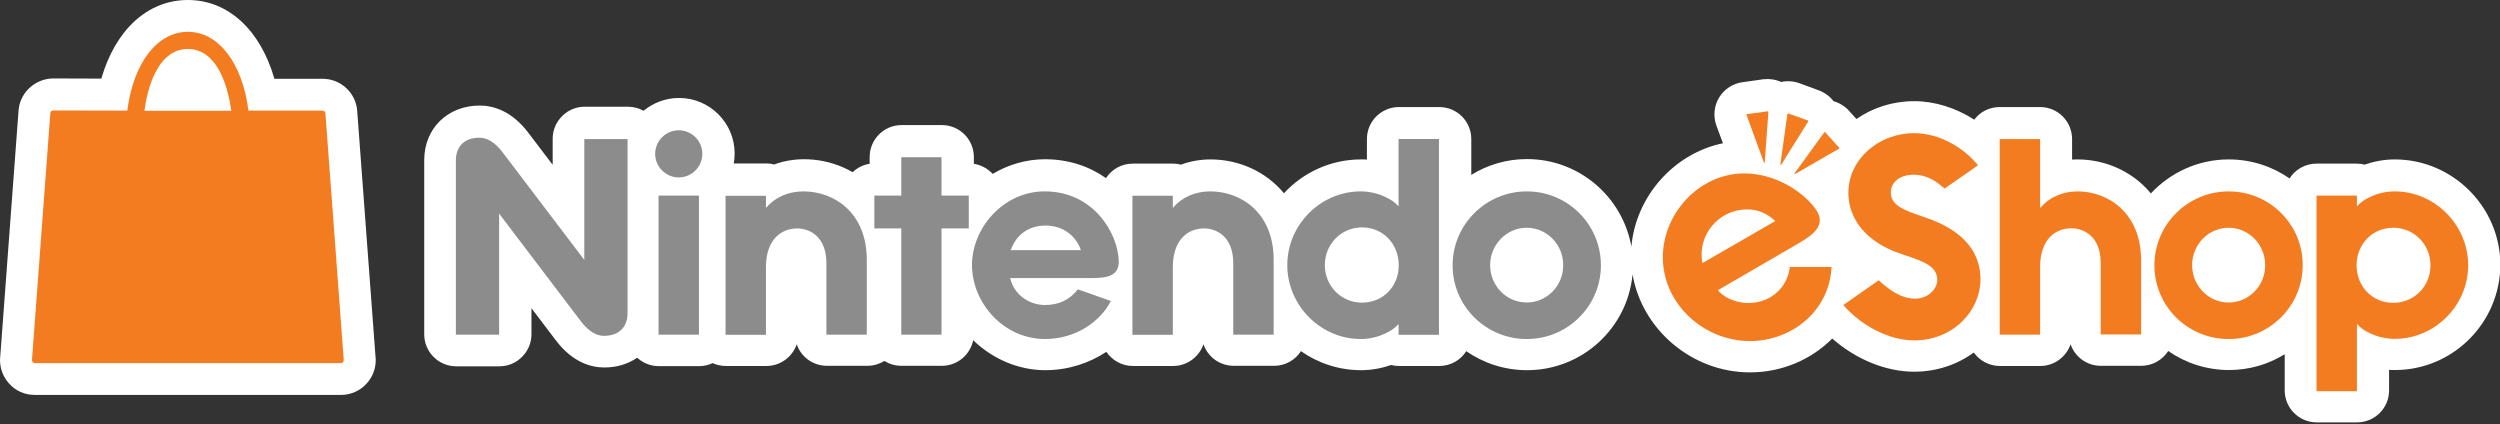 <?xml version="1.0" encoding="UTF-8"?> <svg xmlns="http://www.w3.org/2000/svg" width="767.675" height="130.263" viewBox="0 0 1485.1 252"><rect x="0" y="0" width="1485.1" height="252" fill="#333333" stroke="none"/><style type="text/css">.A{fill:#FFFFFF;} .B{fill:#8C8C8C;} .C{fill:#F47C20;}</style><g><title>background</title><rect fill="none" id="canvas_background" height="254" width="1487.1" y="-1" x="-1"></rect></g><g><title>Layer 1</title><g id="svg_1"><path id="svg_2" d="m1422.6,94.7c-6.4,0 -12.5,1.2 -17.9,3.1c-1.4,-0.4 -3,-0.6 -4.6,-0.6l-24,0c-6.7,0 -12.7,3.5 -16,8.8c-10.2,-7.1 -22.7,-11.3 -36.1,-11.3c-18.3,0 -34.7,7.8 -46.3,20.2c-11.7,-14.2 -29.6,-21.1 -46.8,-20.1l0,-12.2c0,-10.5 -8.5,-19 -19,-19l-24,0c-6.2,0 -11.7,2.9 -15.1,7.5c-10.9,-7 -23.4,-11 -35.7,-11c-12.8,0 -24.7,3.9 -34.3,10.6l-4.4,-4.9c-2.5,-2.7 -5.7,-4.7 -9.2,-5.7c-2.2,-2.9 -5.3,-5.1 -8.7,-6.4l-11.4,-4.2c-3.5,-1.3 -7.5,-1.6 -11,-0.8c-3.3,-1.5 -7.1,-2 -10.7,-1.6l-12,1.7c-5.8,0.7 -11,4 -14.1,9c-3.1,5 -3.7,11.3 -1.7,16.8l3.9,10.5c-28.8,5.9 -51.7,31.2 -54.4,61.4c-5.2,-29.5 -31,-52 -62,-52c-12.1,0 -23.5,3.4 -33.1,9.4l0,-21.3c0,-10.5 -8.5,-19 -19,-19l-24,0c-10.5,0 -19,8.5 -19,19l0,12.2c-1.2,-0.1 -2.3,-0.1 -3.5,-0.1c-18.1,0 -34.4,7.8 -45.8,20.1c-11,-13.3 -27.3,-20.1 -43.6,-20.1c-6.2,0 -12.1,1.1 -17.6,3.1c-1.5,-0.4 -3,-0.6 -4.6,-0.6l-24,0c-6.7,0 -12.5,3.4 -15.9,8.6c-9.8,-6.9 -22.1,-11.2 -36.2,-11.2c-11.2,0 -21.9,3.2 -31.1,8.7c-2.9,-3.1 -6.8,-5.3 -11.2,-6l0,-4c0,-10.5 -8.5,-19 -19,-19l-23.9,0c-10.5,0 -19,8.5 -19,19l0,4c-3.9,0.6 -7.4,2.4 -10.1,5c-14.2,-8.3 -32.2,-10 -46.6,-4.6c-1.5,-0.4 -3,-0.6 -4.6,-0.6l-19.4,0c0.3,-1.9 0.5,-3.9 0.5,-5.9c0,-18.2 -14.8,-33 -33,-33c-8,0 -15.4,2.9 -21.1,7.6c-2.7,-1.5 -5.9,-2.4 -9.3,-2.4l-25.7,0c-5,0 -9.9,2 -13.4,5.6c-3.6,3.6 -5.6,8.4 -5.6,13.4l0,15.5l-14.5,-19.1c-10.1,-13.3 -21.3,-16.1 -28.8,-16.1c-19.1,0 -33,13.6 -33,32.4l0,103.5c0,10.5 8.5,19 19,19l25.7,0c5,0 9.9,-2 13.4,-5.6c3.6,-3.6 5.6,-8.4 5.6,-13.4l0,-15.5l14.5,19.1c10.1,13.3 21.2,16.1 28.8,16.1c7.5,0 14.1,-2.1 19.5,-5.8c3.4,3.1 7.9,5 12.8,5l24,0c2.9,0 5.6,-0.6 8,-1.8c2.4,1.1 5.1,1.7 8,1.7l24,0c8.3,0 15.4,-5.4 18,-12.9c2.5,7.5 9.6,12.8 18,12.8l24,0c3.7,0 7.2,-1.1 10.1,-2.9c2.9,1.9 6.4,2.9 10.2,2.9l23.9,0c9.2,0 16.8,-6.5 18.6,-15.2c11.3,10.9 26.5,17.8 42.9,17.8c13.2,0 25.8,-4 36.2,-10.9c3.4,5 9.2,8.4 15.7,8.4l24,0c8.3,0 15.4,-5.4 18,-12.9c2.6,7.5 9.6,12.8 18,12.8l24,0c6.7,0 12.6,-3.5 15.9,-8.7c10.1,7.1 22.5,11.3 35.7,11.3c6.4,0 12.5,-1.2 17.9,-3.1c1.4,0.4 3,0.6 4.6,0.6l24,0c6.7,0 12.7,-3.5 16,-8.8c10.2,7.1 22.7,11.3 36.1,11.3c32.8,0 59.7,-25 62.7,-56.9c5.5,32.5 35.1,58.2 69.7,58.2c19.2,0 36.6,-7.7 48.9,-20.1c14,12.3 31.8,19.7 48.7,19.7c13.3,0 25.6,-4.2 35.4,-11.4c3.4,4.8 9.1,8 15.5,8l24,0c8.3,0 15.4,-5.4 18,-12.9c2.6,7.5 9.6,12.8 18,12.8l24,0c6.7,0 12.6,-3.5 16,-8.8c10.2,7.1 22.7,11.3 36.1,11.3c12.1,0 23.5,-3.4 33.1,-9.4l0,21.5c0,10.5 8.5,19 19,19l24,0c10.5,0 19,-8.5 19,-19l0,-12.2c1.2,0.1 2.4,0.1 3.5,0.1c34.5,0 62.6,-28.2 62.6,-62.8c-0.2,-34.1 -28.3,-62.3 -62.7,-62.3" class="A"></path><path id="svg_3" d="m212.2,66c-0.7,-10.8 -9.7,-19.2 -20.6,-19.2l-28.6,0c-8.3,-28.9 -27.4,-46.8 -51.4,-46.8c-24,0 -43.1,17.9 -51.4,46.7l-28.6,-0.1c-1,0 -1.8,0.1 -2.7,0.2c-9.8,1.4 -17.3,9.4 -17.9,19.1l-10.9,146.5c0,0.5 -0.1,0.9 -0.1,1.4c0,5.2 1.9,10.1 5.2,13.8c3.8,4.5 9.4,7 15.5,7l181.8,0c6.1,0 11.6,-2.6 15.4,-6.9c3.4,-3.7 5.3,-8.6 5.3,-13.9c0,-0.5 0,-0.9 -0.1,-1.4l-10.9,-146.4z" class="A"></path><path id="svg_4" d="m477.2,113.7c-9,0 -17,3.6 -21.9,9.6l-0.3,0l0,-7l-24,0l0,82.6l24,0l0,-40.2c0,-16 8.7,-23 18.6,-23c6.9,0 17.3,4.4 17.3,20.6l0,42.5l24,0l0,-44.3c0.1,-27.8 -19,-40.8 -37.7,-40.8m-74,-36.3c-7.7,0 -14,6.3 -14,14c0,7.7 6.3,14 14,14c7.7,0 14,-6.3 14,-14c0,-7.8 -6.3,-14 -14,-14m-12,121.4l24,0l0,-82.6l-24,0l0,82.6zm-44.1,-44.4l-48.6,-64c-5,-6.6 -9.8,-8.6 -13.7,-8.6c-9.2,0 -14,5.5 -14,13.5l0,103.5l25.7,0l0,-71.9l48.6,64c5,6.6 9.8,8.6 13.7,8.6c9.2,0 14,-5.5 14,-13.5l0,-103.4l-25.7,0l0,71.8zm559.9,-40.7c-24.3,0 -44.1,19.7 -44.1,43.9c0,24.2 19.7,43.8 44.1,43.8s44,-19.7 44,-43.8c0,-24.3 -19.7,-43.9 -44,-43.9m-0.1,66c-12,0 -21.7,-9.9 -21.7,-22.2c0,-12.2 9.8,-22.2 21.7,-22.2c12,0 21.7,9.9 21.7,22.2c0.1,12.3 -9.7,22.2 -21.7,22.2m-347.6,-86.3l-23.9,0l0,22.8l-16,0l0,19.5l16,0l0,63.1l23.9,0l0,-63.1l16.2,0l0,-19.5l-16.2,0l0,-22.8zm159.6,20.3c-9,0 -17,3.6 -21.9,9.6l-0.3,0l0,-7l-24,0l0,82.6l24,0l0,-40.2c0,-16 8.7,-23 18.6,-23c6.9,0 17.3,4.4 17.3,20.6l0,42.5l24,0l0,-44.3c0.1,-27.8 -19.1,-40.8 -37.7,-40.8m111.9,8.6l-0.4,0c-1.9,-2.8 -10.8,-8.6 -22.1,-8.6c-23.7,0 -43.6,19.7 -43.6,43.8c0,24.1 19.9,43.9 43.6,43.9c11.3,0 20.2,-5.8 22.1,-8.6l0.4,0l0,6.1l24,0l0,-116.3l-24,0l0,39.7zm-21.7,57.5c-12.5,0 -22.1,-10 -22.1,-22.3c0,-12.3 9.6,-22.4 22.1,-22.4c12.6,0 21.8,9.9 21.8,22.4c0.1,12.5 -9.2,22.3 -21.8,22.3m-188.5,-66.1c-24.8,0 -43.2,22 -43.2,43.7c0,22.5 18.7,44 43.4,44c18,0 32.7,-10.1 39.1,-22.6l-19.6,-6.9c-5.1,6.4 -11.4,9.3 -19.7,9.3c-8.4,0 -18.2,-5.5 -20.5,-16l48.7,0c10.5,0 15.8,-2.1 15.8,-9.9c-0.5,-17.3 -15.4,-41.6 -44,-41.6m-20.2,34.9c3.7,-10.4 12.1,-14.6 20.6,-14.6c11.9,0 18.7,7.5 21.1,14.6l-41.7,0z" class="B"></path><path id="svg_5" d="m1048.1,96.8c0.1,0 0.2,-0.1 0.2,-0.2l2.2,-30.1c0,-0.2 -0.2,-0.4 -0.4,-0.4l-12.3,1.7c-0.2,0 -0.4,0.3 -0.3,0.5l10.4,28.4c-0.1,0.1 0,0.1 0.2,0.1m275.8,16.9c-24.3,0 -44.1,19.7 -44.1,43.9c0,24.2 19.7,43.8 44.1,43.8c24.3,0 44,-19.7 44,-43.8c0.1,-24.3 -19.6,-43.9 -44,-43.9m0,66c-12,0 -21.7,-10 -21.7,-22.2c0,-12.2 9.7,-22.2 21.7,-22.2c12,0 21.7,9.9 21.7,22.2c0.1,12.3 -9.7,22.2 -21.7,22.2m-265.7,-82l16,-25.6c0.1,-0.2 0,-0.5 -0.2,-0.5l-11.7,-4.2c-0.2,-0.1 -0.4,0.1 -0.5,0.3l-4.2,29.9c0,0.1 0.1,0.2 0.2,0.3c0.2,0 0.3,-0.1 0.4,-0.2m-19.6,82.3c-6.7,0 -14.2,-2.8 -18.1,-7.6l48.2,-28c10.3,-6 15.1,-11.2 10.7,-18.9c-6.9,-10.9 -24.3,-22.5 -43.2,-22.5c-26.6,0 -48.4,23.6 -48.4,49.8c0,28.1 24.7,49.8 51.7,49.8c25,0 47.3,-18 48.5,-44l-24.8,0c-1.2,11.7 -10.9,21.4 -24.6,21.4m-0.8,-55.6c6.7,0 11.9,2.4 16.8,6.9l-43.3,25c-3.2,-16.5 9.6,-31.9 26.5,-31.9m46.5,-45.8c-0.2,-0.2 -0.4,-0.2 -0.6,0l-17.7,24.4c-0.1,0.1 -0.1,0.2 0,0.3c0.1,0.1 0.2,0.1 0.3,0.1l26.2,-15.1c0.2,-0.1 0.2,-0.4 0.1,-0.5l-8.3,-9.2zm149.8,35.1c-9,0 -17,3.7 -21.9,9.6l-0.3,0l0,-40.7l-24,0l0,116.2l24,0l0,-40.2c0,-16 8.7,-23 18.6,-23c6.9,0 17.4,4.4 17.4,20.6l0,42.5l24,0l0,-44.3c-0.1,-27.7 -19.3,-40.7 -37.8,-40.7m188.5,0c-11.4,0 -20.2,5.8 -22.1,8.6l-0.4,0l0,-6.1l-24,0l0,116.2l24,0l0,-39.7l0.4,0c1.9,2.8 10.8,8.6 22.1,8.6c23.7,0 43.6,-19.7 43.6,-43.8c-0.1,-24.1 -20,-43.8 -43.6,-43.8m-0.9,66.2c-12.6,0 -21.8,-9.9 -21.8,-22.3c0,-12.5 9.3,-22.3 21.8,-22.3c12.5,0 22.1,10 22.1,22.3c0.1,12.2 -9.5,22.3 -22.1,22.3m-278.2,-50.8c-11.5,-3.9 -20.3,-6.7 -20.3,-14.8c0,-5.4 4.7,-10.5 13.5,-10.5c8.9,0 14.2,4.7 18.5,8.2l19.8,-13.8c-8.4,-10.4 -22.8,-19.1 -37.9,-19.1c-21,0 -39.1,15.4 -39.1,35.5c0,15 10.1,29.2 31.3,36.2c13.2,4.4 21.5,7.1 21.5,15.5c0,5.8 -5.9,11.1 -13.1,11.1c-8.9,0 -16.1,-5.9 -21.7,-10.9l-21,14.7c10.5,12.1 27,21 42.1,21c23.4,0 39.4,-17.8 39.4,-36.4c-0.1,-14.4 -8.2,-28.4 -33,-36.7" class="C"></path><path id="svg_6" d="m193.3,67.2c-0.1,-0.8 -0.8,-1.5 -1.7,-1.5l-44,0c-3.8,-29.2 -18.3,-46.8 -36,-46.8c-17.7,0 -32.2,17.6 -36,46.8l-44.1,-0.1c-0.8,0.1 -1.6,0.7 -1.6,1.6l-10.9,146.6c0,0.5 0.1,0.9 0.5,1.3c0.3,0.4 0.7,0.6 1.2,0.6l181.8,0c0.5,0 1,-0.1 1.2,-0.6c0.4,-0.3 0.5,-0.8 0.5,-1.3l-10.9,-146.6zm-81.7,-38.1c15.4,0 23.1,17.4 25.8,36.7l-51.6,0c2.6,-19.3 10.4,-36.7 25.8,-36.7" class="C"></path></g></g></svg> 